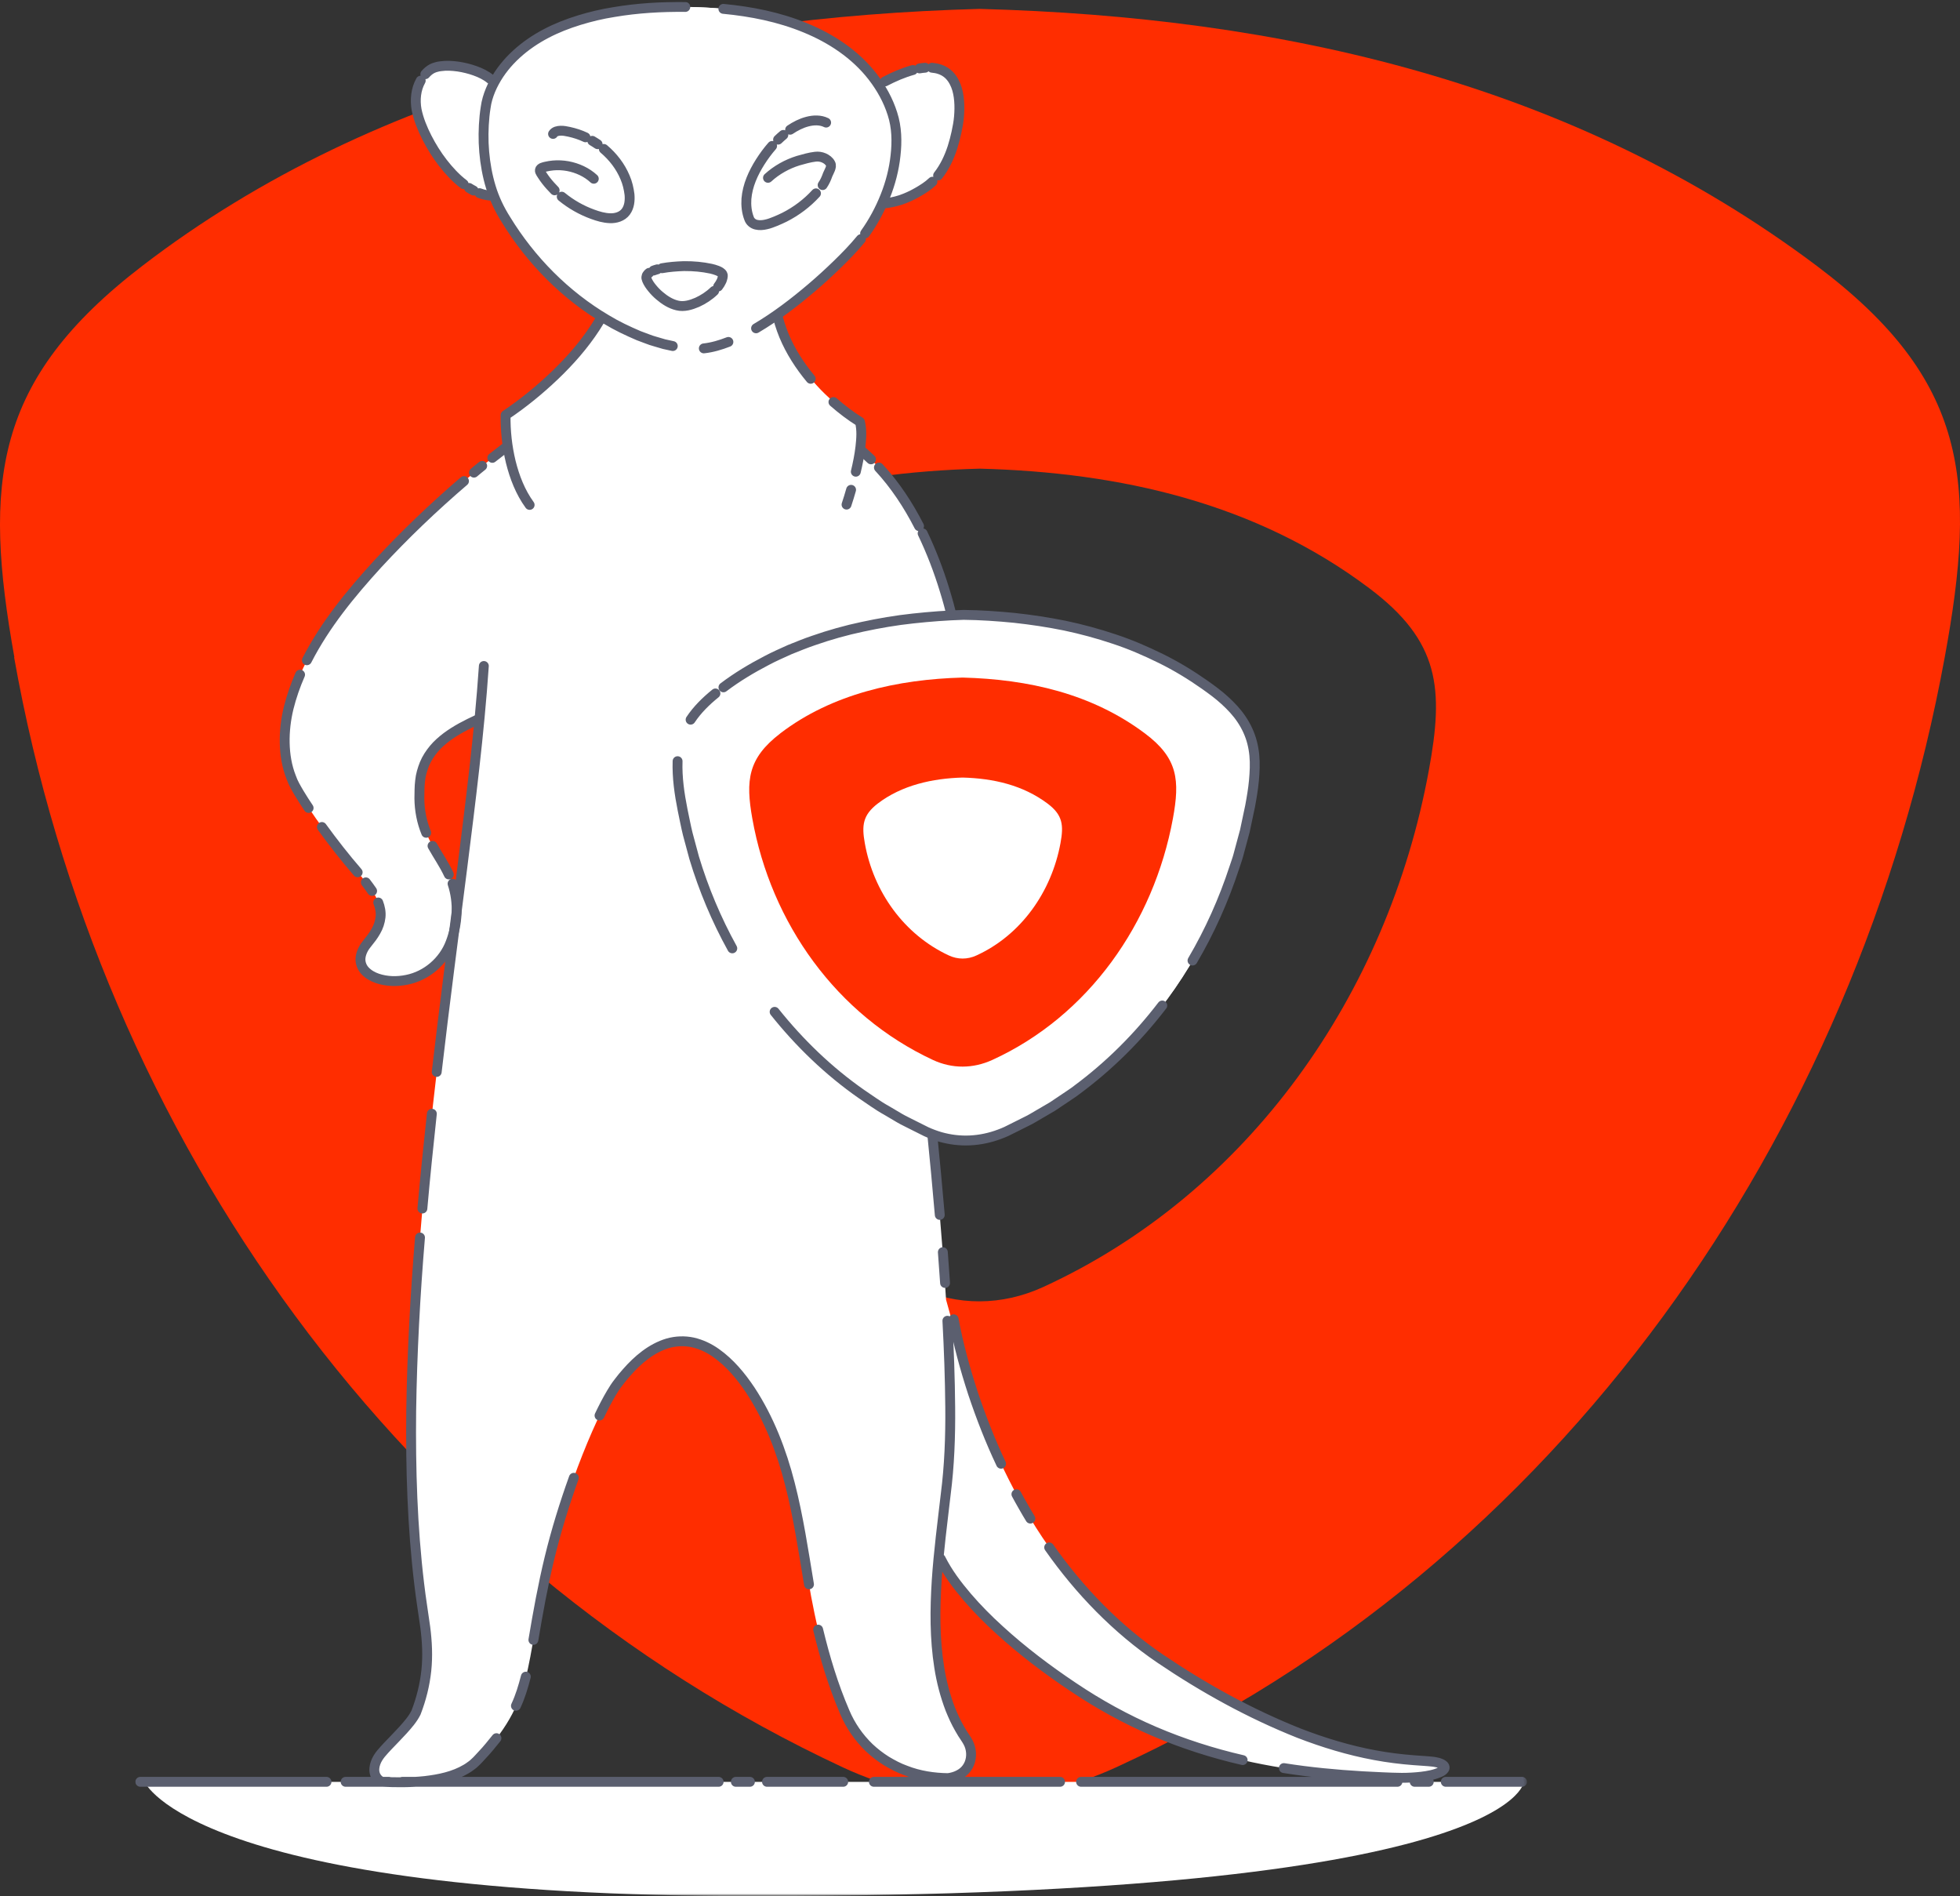 <svg width="397" height="384" viewBox="0 0 397 384" fill="none" xmlns="http://www.w3.org/2000/svg">
<rect x="0" y="0" width="397" height="384" fill="#333333" stroke="none"/>
<g clip-path="url(#clip0_486_1356)">
<path d="M2.858 133.105C20.197 230.697 81.4 316.253 170.741 357.936C188.753 366.324 208.065 366.168 226.026 357.936C315.418 316.982 376.05 230.488 393.908 133.105C400.449 97.519 398.683 76.937 368.004 53.855C318.532 16.705 259.457 3.418 198.409 1.803C138.296 3.418 76.936 16.913 28.814 53.855C-1.346 76.989 -3.423 97.675 2.91 133.105H2.858ZM119.556 119.142C141.929 101.947 170.533 95.643 198.461 94.913C226.856 95.643 254.37 101.843 277.366 119.142C291.642 129.875 292.473 139.462 289.409 156.032C281.104 201.362 252.864 241.587 211.283 260.657C202.926 264.461 193.945 264.565 185.535 260.657C143.953 241.274 115.506 201.467 107.408 156.032C104.501 139.567 105.435 129.927 119.452 119.142H119.556Z" fill="#FF2D00"/>
<mask id="mask0_486_1356" style="mask-type:luminance" maskUnits="userSpaceOnUse" x="27" y="0" width="283" height="384">
<path d="M27.006 0H309.678V384H27.006V0Z" fill="white"/>
</mask>
<g mask="url(#mask0_486_1356)">
<mask id="mask1_486_1356" style="mask-type:luminance" maskUnits="userSpaceOnUse" x="27" y="0" width="283" height="384">
<path d="M27.006 0H309.677V384H27.006V0Z" fill="white"/>
</mask>
<g mask="url(#mask1_486_1356)">
<path d="M92.523 184.505C94.428 169.703 96.171 155.999 97.267 144.277L96.981 145.648C90.469 148.604 85.004 152.096 85.004 160.039C84.27 172.172 92.748 174.105 92.523 184.518M66.43 126.645C73.489 116.282 88.092 101.48 102.844 90.332C102.57 88.474 102.408 86.392 102.433 84.097C102.433 84.097 115.455 75.717 121.916 64.195C114.671 59.706 107.413 52.872 101.923 43.582C101.164 42.31 100.554 40.989 100.043 39.667C93.121 39.866 86.05 29.092 84.544 22.845C83.834 19.889 84.345 16.547 86.897 14.353C89.461 12.158 97.006 13.854 99.471 16.123L99.695 17.582C102.433 11.734 111.098 1.359 138.175 1.409C164.306 1.459 174.688 11.41 178.772 18.493L179.108 16.547C197.097 7.133 194.321 23.793 194.022 25.438C193.25 29.716 191.62 35.115 187.498 37.883C184.486 39.916 181.958 40.901 178.722 41.225C177.763 43.345 176.506 45.577 174.85 47.859C172.945 50.491 165.538 58.035 157.422 63.734C160.683 77.525 174.19 85.431 174.19 85.431C174.589 86.841 174.514 88.886 174.215 91.068C185.42 100.433 190.399 115.409 192.739 124.612C193.723 124.562 194.706 124.525 195.678 124.5C213.667 124.974 231.058 128.877 245.636 139.8C254.687 146.584 255.197 152.632 253.268 163.094C248.002 191.713 230.137 217.139 203.819 229.173C198.952 231.392 193.76 231.617 188.831 229.709C189.864 240.021 190.922 251.843 191.62 263.19C192.865 267.717 194.682 274.301 196.039 278.791C200.682 294.229 211.737 320.515 235.888 336.515C269.502 358.786 287.541 355.868 291.263 356.952C294.922 358.025 291.263 360.406 281.802 359.995C267.249 359.359 242.511 358.224 218.634 342.5C194.408 326.55 190.238 314.966 190.238 314.966V313.844C188.88 327.099 188.507 342.013 195.715 352.277C197.521 354.857 197.06 359.346 192.117 360.12C183.079 360.145 174.925 355.419 171.265 347.138C167.605 338.858 165.14 328.795 163.695 319.855C161.579 306.81 159.699 294.229 153.014 283.143C148.595 275.823 137.989 262.891 124.967 280.375C121.531 285.001 114.509 301.312 110.824 317.485C106.181 337.873 108.458 344.321 96.594 356.603C92.325 361.017 83.423 361.167 77.286 360.843C75.232 359.683 75.58 357.289 76.937 355.481C78.606 353.261 83.51 349.071 84.457 346.465C86.834 339.831 86.996 334.494 85.876 327.548C79.49 288.218 86.175 233.949 91.964 188.82C88.204 203.884 67.289 199.332 74.535 190.89C79.552 185.029 76.614 181.513 71.609 175.652C66.592 169.791 60.504 161.111 59.197 157.956C54.691 147.071 61.002 134.601 66.43 126.62" fill="white"/>
<path d="M90.907 177.098C89.973 175.078 88.691 173.257 87.608 171.312M74.101 178.694C74.536 179.267 74.972 179.842 75.37 180.44M76.615 182.772C76.976 183.707 77.188 184.73 77.076 185.74C76.964 186.737 76.64 187.723 76.13 188.595C75.893 189.044 75.594 189.456 75.308 189.867L74.374 191.064C73.727 191.838 73.217 192.761 73.055 193.758C72.88 194.755 73.217 195.815 73.901 196.564C74.586 197.312 75.495 197.823 76.441 198.147C78.358 198.796 80.45 198.833 82.429 198.421C86.413 197.624 89.849 194.668 91.268 190.865C92.712 187.099 92.936 182.809 91.667 178.968M86.326 168.656C85.417 166.461 84.969 164.08 84.944 161.697C84.969 160.513 84.944 159.316 85.093 158.131C85.205 156.947 85.554 155.787 85.99 154.69C86.45 153.592 87.11 152.582 87.869 151.672C88.629 150.749 89.537 149.976 90.484 149.252C92.4 147.831 94.529 146.746 96.684 145.749M65.199 167.483C67.49 170.638 69.893 173.718 72.445 176.661M97.667 94.347C97.107 94.796 96.546 95.245 95.999 95.719M93.982 97.428C87.844 102.69 81.981 108.276 76.491 114.224C71.05 120.185 65.859 126.494 62.162 133.715M60.78 136.633C59.834 138.815 59.037 141.072 58.464 143.38C57.904 145.699 57.618 148.08 57.668 150.462C57.717 152.832 58.103 155.226 58.987 157.445C59.373 158.58 59.996 159.602 60.593 160.625C61.203 161.648 61.851 162.645 62.51 163.631M109.133 85.793C105.908 87.988 102.784 90.319 99.721 92.726" stroke="#5B5F6F" stroke-width="2" stroke-linecap="round" stroke-linejoin="round"/>
<path d="M179.084 16.535C197.061 7.121 194.297 23.78 193.998 25.427C193.227 29.704 191.595 35.103 187.475 37.871C183.354 40.64 180.154 41.475 174.789 41.338" fill="white"/>
<path d="M186.254 13.854C186.628 13.804 187.002 13.729 187.375 13.717M188.77 13.717C189.827 13.804 190.886 14.116 191.745 14.764C192.604 15.4 193.201 16.335 193.599 17.321C193.998 18.306 194.185 19.378 194.272 20.438C194.359 21.498 194.334 22.57 194.247 23.63C194.16 24.69 193.96 25.75 193.736 26.785C193.512 27.833 193.238 28.855 192.915 29.878C192.255 31.898 191.334 33.856 190.014 35.539M188.869 36.799C187.96 37.672 186.889 38.333 185.806 38.956C184.723 39.58 183.578 40.103 182.395 40.502C180.005 41.275 177.466 41.438 174.963 41.375M179.234 16.498C181.051 15.55 182.943 14.727 184.922 14.178" stroke="#5B5F6F" stroke-width="2" stroke-linecap="round" stroke-linejoin="round"/>
<path d="M102.896 38.881C95.177 42.959 86.238 29.953 84.52 22.832C83.811 19.877 84.309 16.535 86.873 14.34C89.438 12.146 96.982 13.841 99.434 16.111" fill="white"/>
<path d="M95.935 38.594C95.611 38.432 95.313 38.245 95.002 38.058M93.919 37.297C92.313 36.075 90.944 34.579 89.698 32.983C88.466 31.387 87.395 29.678 86.474 27.87C85.565 26.075 84.781 24.192 84.382 22.209C84.034 20.239 84.221 18.106 85.217 16.335M86.15 15.026C86.536 14.577 86.997 14.178 87.52 13.904C87.794 13.779 88.055 13.655 88.354 13.592L88.79 13.48L89.225 13.418C90.395 13.243 91.591 13.318 92.773 13.48C93.943 13.655 95.101 13.941 96.222 14.34C97.33 14.739 98.425 15.251 99.334 16.011M102.77 38.931C101.911 39.38 100.94 39.629 99.969 39.642C98.998 39.667 98.027 39.455 97.118 39.118" stroke="#5B5F6F" stroke-width="2" stroke-linecap="round" stroke-linejoin="round"/>
<path d="M152.978 384C306.825 384 308.668 360.868 308.668 360.868H29.283C29.283 360.868 39.155 384.012 152.978 384.012" fill="white"/>
</g>
<mask id="mask2_486_1356" style="mask-type:luminance" maskUnits="userSpaceOnUse" x="27" y="0" width="283" height="384">
<path d="M27.006 0H309.677V384H27.006V0Z" fill="white"/>
</mask>
<g mask="url(#mask2_486_1356)">
<path d="M205.876 302.608C206.325 303.444 206.785 304.279 207.258 305.09C207.732 305.913 208.192 306.736 208.702 307.547M212.512 313.383C218.637 322.112 226.168 329.905 234.995 335.903C243.822 341.876 253.208 347.064 263.118 351.005C268.085 352.925 273.214 354.483 278.455 355.456C281.069 355.943 283.722 356.279 286.373 356.479C287.705 356.591 289.037 356.641 290.356 356.791C290.68 356.853 291.016 356.903 291.34 356.99C291.664 357.09 291.975 357.214 292.248 357.401C292.374 357.501 292.51 357.614 292.573 357.763C292.647 357.913 292.622 358.1 292.536 358.237C292.361 358.523 292.062 358.711 291.763 358.86C290.556 359.434 289.224 359.658 287.904 359.82C286.584 359.97 285.253 360.045 283.92 360.045C281.257 360.021 278.592 359.846 275.941 359.721C270.625 359.409 265.309 358.91 260.043 358.074M251.702 356.454C245.59 355.045 239.589 353.124 233.825 350.655C228.06 348.186 222.546 345.144 217.342 341.639C212.126 338.148 207.109 334.357 202.478 330.13C200.15 328.022 197.934 325.79 195.892 323.408C193.863 321.026 191.946 318.508 190.539 315.689M193.166 267.181C194.099 272.244 195.469 277.207 197.062 282.108C198.693 286.984 200.56 291.785 202.764 296.436M85.555 244.748C86.115 238.338 86.788 231.941 87.472 225.557M106.507 339.557C105.984 341.577 105.387 343.585 104.503 345.467M100.556 352.014C99.635 353.149 98.727 354.309 97.718 355.357L96.971 356.167C96.722 356.441 96.473 356.703 96.199 356.94C95.938 357.189 95.664 357.439 95.353 357.638C95.054 357.85 94.767 358.074 94.444 358.249C91.916 359.758 88.966 360.357 86.078 360.694C83.165 361.005 80.227 360.993 77.314 360.844C76.666 360.532 76.131 359.933 75.932 359.222C75.72 358.512 75.82 357.751 76.056 357.065C76.542 355.656 77.637 354.608 78.621 353.536C79.629 352.476 80.662 351.441 81.646 350.356C82.617 349.271 83.601 348.162 84.26 346.839C85.319 344.109 86.041 341.241 86.352 338.323C86.663 335.404 86.514 332.462 86.14 329.556C85.742 326.65 85.256 323.758 84.92 320.852C83.513 309.205 83.165 297.458 83.289 285.749C83.464 274.027 84.099 262.305 85.07 250.621M88.456 217.09C90.049 203.385 91.854 189.706 93.597 176.026C95.315 162.334 97.07 148.642 98.004 134.875M116.23 299.279C114.325 304.591 112.644 310.003 111.313 315.49C109.98 320.977 108.972 326.55 108.039 332.112M190.975 253.589L191.423 259.824M191.896 267.48C192.207 273.329 192.419 279.189 192.468 285.063C192.519 290.924 192.307 296.798 191.56 302.608C190.887 308.432 190.116 314.242 189.73 320.103C189.356 325.952 189.319 331.851 190.24 337.649C190.688 340.542 191.436 343.398 192.481 346.129C193.029 347.488 193.639 348.822 194.373 350.094C194.722 350.742 195.133 351.353 195.531 351.952C195.942 352.563 196.316 353.199 196.502 353.91C196.901 355.319 196.689 356.915 195.805 358.1C195.381 358.698 194.785 359.16 194.125 359.484C193.477 359.82 192.755 360.008 192.033 360.107C189.108 360.07 186.169 359.621 183.443 358.549C182.061 358.063 180.766 357.364 179.509 356.616C178.264 355.83 177.107 354.932 176.048 353.935C173.944 351.902 172.238 349.445 171.106 346.739C168.778 341.352 167.085 335.716 165.715 330.03M163.861 320.864C162.727 314.069 161.719 307.222 160.002 300.538C158.296 293.867 155.793 287.345 151.997 281.559C150.092 278.704 147.851 275.998 145.025 274.003C143.618 273.005 142.037 272.257 140.357 271.87C138.676 271.509 136.908 271.571 135.253 272.045C131.928 273.042 129.19 275.374 126.936 277.943C126.65 278.267 126.364 278.591 126.09 278.928L125.292 279.95C124.758 280.624 124.284 281.347 123.848 282.096C122.964 283.579 122.18 285.113 121.434 286.672M186.979 212.313C188.236 223.549 189.394 234.784 190.353 246.045M170.794 88.512L169.886 87.913M176.422 93.026C174.99 91.667 173.509 90.37 171.89 89.247M194.311 131.346C193.44 127.355 192.531 123.353 191.311 119.45C190.116 115.534 188.647 111.706 186.879 108.015M186.157 106.555C183.966 102.278 181.302 98.214 178.028 94.685M78.795 360.855H70.006M151.897 360.855H149.046M145.56 360.855H81.484M66.134 360.855H28.426M170.794 360.855H155.357M289.398 360.855H286.547M283.049 360.855H218.973M214.716 360.855H177.007M308.283 360.855H292.846" stroke="#5B5F6F" stroke-width="2" stroke-linecap="round" stroke-linejoin="round"/>
<path d="M145.711 139.789C159.878 128.927 177.954 124.949 195.669 124.488C213.658 124.962 231.05 128.865 245.628 139.789C254.679 146.572 255.189 152.62 253.259 163.082C247.993 191.701 230.129 217.127 203.811 229.161C198.52 231.58 192.843 231.63 187.528 229.161C161.21 216.915 143.196 191.75 138.08 163.082C136.224 152.67 136.835 146.597 145.711 139.789Z" fill="white"/>
<path d="M139.883 145.749C141.241 143.703 143.021 141.971 144.913 140.437M148.325 192.062C145.113 186.252 142.523 180.091 140.606 173.731L139.311 168.918C138.913 167.309 138.614 165.676 138.266 164.043C137.618 160.788 137.132 157.47 137.245 154.153M146.532 139.202C149.283 137.119 152.246 135.349 155.296 133.765C156.815 132.955 158.396 132.269 159.965 131.558C161.558 130.922 163.151 130.261 164.782 129.712C168.032 128.578 171.355 127.642 174.717 126.932C178.078 126.209 181.477 125.622 184.9 125.26C188.324 124.886 191.76 124.625 195.195 124.525C198.631 124.563 202.08 124.799 205.491 125.136C208.915 125.51 212.313 126.021 215.687 126.707C219.061 127.418 222.385 128.316 225.646 129.413C228.92 130.486 232.083 131.857 235.17 133.379C238.257 134.9 241.207 136.696 244.022 138.678C245.428 139.676 246.822 140.686 248.092 141.858C249.362 143.018 250.557 144.277 251.503 145.712C252.462 147.146 253.197 148.73 253.62 150.4C254.055 152.071 254.192 153.804 254.143 155.525C254.092 157.246 253.93 158.967 253.657 160.663C253.532 161.511 253.37 162.359 253.221 163.207L252.686 165.738L252.151 168.269C251.939 169.105 251.702 169.941 251.478 170.764L250.806 173.258C250.582 174.093 250.271 174.904 250.009 175.714C247.868 182.261 245.042 188.583 241.544 194.531M235.419 203.634C230.489 210.069 224.7 215.842 218.19 220.668C217.392 221.305 216.521 221.828 215.7 222.402L213.172 224.097L210.546 225.631C209.662 226.13 208.815 226.691 207.894 227.115L205.179 228.474L203.823 229.148C203.349 229.347 202.902 229.56 202.416 229.721C200.524 230.432 198.52 230.856 196.49 230.956C194.461 231.056 192.431 230.806 190.477 230.257C189.507 229.971 188.56 229.622 187.626 229.197L184.913 227.839C184.016 227.365 183.083 226.953 182.211 226.442L179.597 224.896C177.816 223.923 176.198 222.701 174.505 221.579C167.857 216.94 161.956 211.254 156.902 204.919" stroke="#5B5F6F" stroke-width="2" stroke-linecap="round" stroke-linejoin="round"/>
<path d="M107.554 102.603C107.554 102.603 102.276 96.605 102.413 84.085C102.413 84.085 123.439 70.555 125.319 54.219C127.187 37.884 156.716 57.287 156.716 57.287C156.43 75.032 174.195 85.432 174.195 85.432C175.577 90.282 171.344 102.603 171.344 102.603" fill="white"/>
<path d="M172.388 99.198C172.102 100.196 171.803 101.194 171.467 102.192M168.815 81.416C170.496 82.888 172.276 84.247 174.181 85.432C174.604 87.09 174.467 88.823 174.28 90.507C174.082 92.203 173.745 93.873 173.347 95.532M107.279 102.254C105.399 99.672 104.228 96.642 103.457 93.55C102.71 90.457 102.361 87.252 102.411 84.072C105.947 81.703 109.258 78.997 112.346 76.054C115.421 73.111 118.259 69.894 120.587 66.315C122.903 62.749 124.708 58.771 125.268 54.531C125.342 54.007 125.455 53.483 125.542 52.96C125.579 52.698 125.692 52.449 125.766 52.199C125.853 51.95 125.915 51.688 126.04 51.451C126.476 50.478 127.148 49.618 127.994 48.969C128.878 48.371 129.899 48.009 130.944 47.822C132.003 47.685 133.073 47.635 134.132 47.747M138.701 48.633C142.012 49.593 145.187 50.952 148.261 52.498C149.805 53.272 151.324 54.082 152.818 54.93C153.565 55.354 154.312 55.791 155.046 56.239L156.142 56.913L156.69 57.262C156.74 57.449 156.714 57.686 156.727 57.898C156.727 61.352 157.498 64.781 158.794 67.961C160.114 71.141 162.006 74.071 164.209 76.715" stroke="#5B5F6F" stroke-width="2" stroke-linecap="round" stroke-linejoin="round"/>
<path d="M174.84 47.86C171.628 52.287 152.829 70.667 141.314 70.667C129.798 70.667 112.693 61.864 101.887 43.57C96.024 33.644 98.427 21.448 98.427 21.448C98.427 21.448 100.468 1.322 138.14 1.397C178.736 1.484 181.325 25.451 181.325 25.451C181.325 25.451 183.454 35.963 174.827 47.86" fill="white"/>
<path d="M158.668 27.322C158.307 27.621 157.946 27.945 157.598 28.282M156.391 29.554C155.507 30.564 154.71 31.649 153.988 32.783C153.266 33.918 152.631 35.103 152.133 36.362C151.635 37.609 151.299 38.931 151.187 40.265C151.099 41.6 151.236 42.971 151.722 44.231C151.934 44.879 152.519 45.353 153.166 45.503C153.826 45.665 154.51 45.602 155.158 45.453C155.818 45.316 156.44 45.066 157.062 44.817C157.685 44.568 158.295 44.281 158.892 43.994C161.283 42.784 163.474 41.138 165.28 39.156M166.624 37.485C167.072 36.836 167.395 36.1 167.657 35.352C167.819 34.991 168.005 34.642 168.155 34.267C168.292 33.906 168.416 33.482 168.204 33.12C167.931 32.596 167.42 32.222 166.885 31.985C166.337 31.748 165.74 31.661 165.142 31.736C163.972 31.873 162.826 32.21 161.681 32.534C159.428 33.232 157.299 34.417 155.556 36.013M167.333 24.828C166.163 24.254 164.781 24.304 163.536 24.628C162.279 24.952 161.121 25.551 160.038 26.274M119.964 28.519C120.338 28.718 120.686 28.98 121.047 29.204M122.305 30.165C124.147 31.723 125.666 33.681 126.6 35.913C127.085 37.023 127.359 38.208 127.509 39.405C127.608 40.59 127.496 41.886 126.762 42.872C126.027 43.869 124.732 44.243 123.55 44.193C122.341 44.156 121.172 43.807 120.039 43.395C117.773 42.572 115.645 41.363 113.777 39.829M112.345 38.545C111.748 37.934 111.162 37.298 110.639 36.624C110.378 36.275 110.116 35.938 109.893 35.577L109.544 35.04C109.432 34.866 109.32 34.654 109.357 34.442C109.394 34.18 109.644 34.03 109.855 33.943C110.079 33.843 110.329 33.806 110.565 33.744C111.051 33.631 111.536 33.556 112.034 33.507C113.018 33.419 114.026 33.469 114.997 33.644C116.939 34.005 118.819 34.853 120.275 36.2M112.021 27.122C112.345 26.611 113.005 26.486 113.565 26.474C114.15 26.449 114.723 26.586 115.295 26.698C116.429 26.948 117.549 27.309 118.595 27.808M133.135 54.544C132.874 54.606 132.625 54.706 132.364 54.793M131.492 55.254C131.38 55.342 131.281 55.416 131.193 55.529C131.093 55.628 131.044 55.741 130.982 55.865C130.931 55.99 130.931 56.127 130.92 56.264C130.957 56.389 130.957 56.539 131.019 56.651C131.281 57.299 131.691 57.873 132.127 58.397C132.563 58.933 133.048 59.432 133.584 59.881C134.63 60.778 135.837 61.552 137.182 61.863C138.551 62.2 139.957 61.764 141.215 61.227C142.472 60.654 143.655 59.881 144.651 58.92M145.46 58.023C145.734 57.673 145.971 57.287 146.157 56.875C146.232 56.663 146.319 56.464 146.357 56.239C146.381 56.027 146.468 55.791 146.357 55.578C146.144 55.167 145.697 54.968 145.298 54.805C144.888 54.643 144.452 54.519 144.016 54.419C142.273 54.045 140.48 53.883 138.688 53.895M138.464 53.895C137.007 53.945 135.538 54.057 134.094 54.319M147.539 69.246C145.933 69.869 144.277 70.368 142.56 70.555M136.272 70.081L134.504 69.694L132.762 69.183C132.176 69.034 131.604 68.822 131.044 68.61C130.484 68.398 129.911 68.198 129.351 67.974C127.135 67.026 124.931 65.991 122.864 64.731C118.695 62.275 114.86 59.27 111.436 55.853C108.013 52.436 105 48.595 102.473 44.468C101.178 42.423 100.12 40.215 99.423 37.896C98.713 35.577 98.29 33.182 98.079 30.776C97.867 28.357 97.904 25.925 98.141 23.518C98.203 22.92 98.278 22.321 98.377 21.723C98.465 21.124 98.576 20.525 98.751 19.952C99.087 18.792 99.56 17.67 100.145 16.597C102.461 12.32 106.32 9.053 110.59 6.808C112.732 5.674 114.997 4.801 117.3 4.09C119.616 3.379 121.969 2.818 124.359 2.444C129.126 1.633 133.982 1.359 138.812 1.409M146.518 1.796C152.17 2.332 157.822 3.454 163.088 5.624C168.341 7.769 173.259 11.011 176.757 15.537C178.5 17.794 179.907 20.313 180.766 23.044C181.65 25.763 181.712 28.681 181.388 31.512C181.089 34.342 180.355 37.135 179.297 39.779C178.238 42.423 176.882 44.954 175.226 47.273M174.379 48.433C172.898 50.241 171.267 51.912 169.599 53.533C167.931 55.154 166.201 56.738 164.432 58.247C160.885 61.265 157.162 64.12 153.141 66.49" stroke="#5B5F6F" stroke-width="2" stroke-linecap="round" stroke-linejoin="round"/>
<path d="M175.165 170.751C176.919 180.615 183.119 189.281 192.183 193.496C194.013 194.345 195.967 194.332 197.785 193.496C206.847 189.356 212.985 180.603 214.803 170.751C215.462 167.147 215.288 165.065 212.176 162.733C207.159 158.98 201.17 157.633 194.983 157.471C188.896 157.633 182.671 159.005 177.791 162.733C174.741 165.078 174.529 167.173 175.165 170.751ZM158.022 148.542C168.504 140.512 181.874 137.569 194.971 137.22C208.28 137.569 221.139 140.462 231.92 148.542C238.618 153.555 238.992 158.045 237.572 165.776C233.676 186.95 220.467 205.755 200.997 214.658C197.087 216.442 192.879 216.479 188.958 214.658C169.488 205.592 156.155 186.987 152.383 165.776C151.012 158.082 151.461 153.58 158.034 148.542" fill="#FF2D00"/>
</g>
</g>
</g>
<defs>
<clipPath id="clip0_486_1356">
<rect width="397" height="384" fill="white"/>
</clipPath>
</defs>
</svg>
